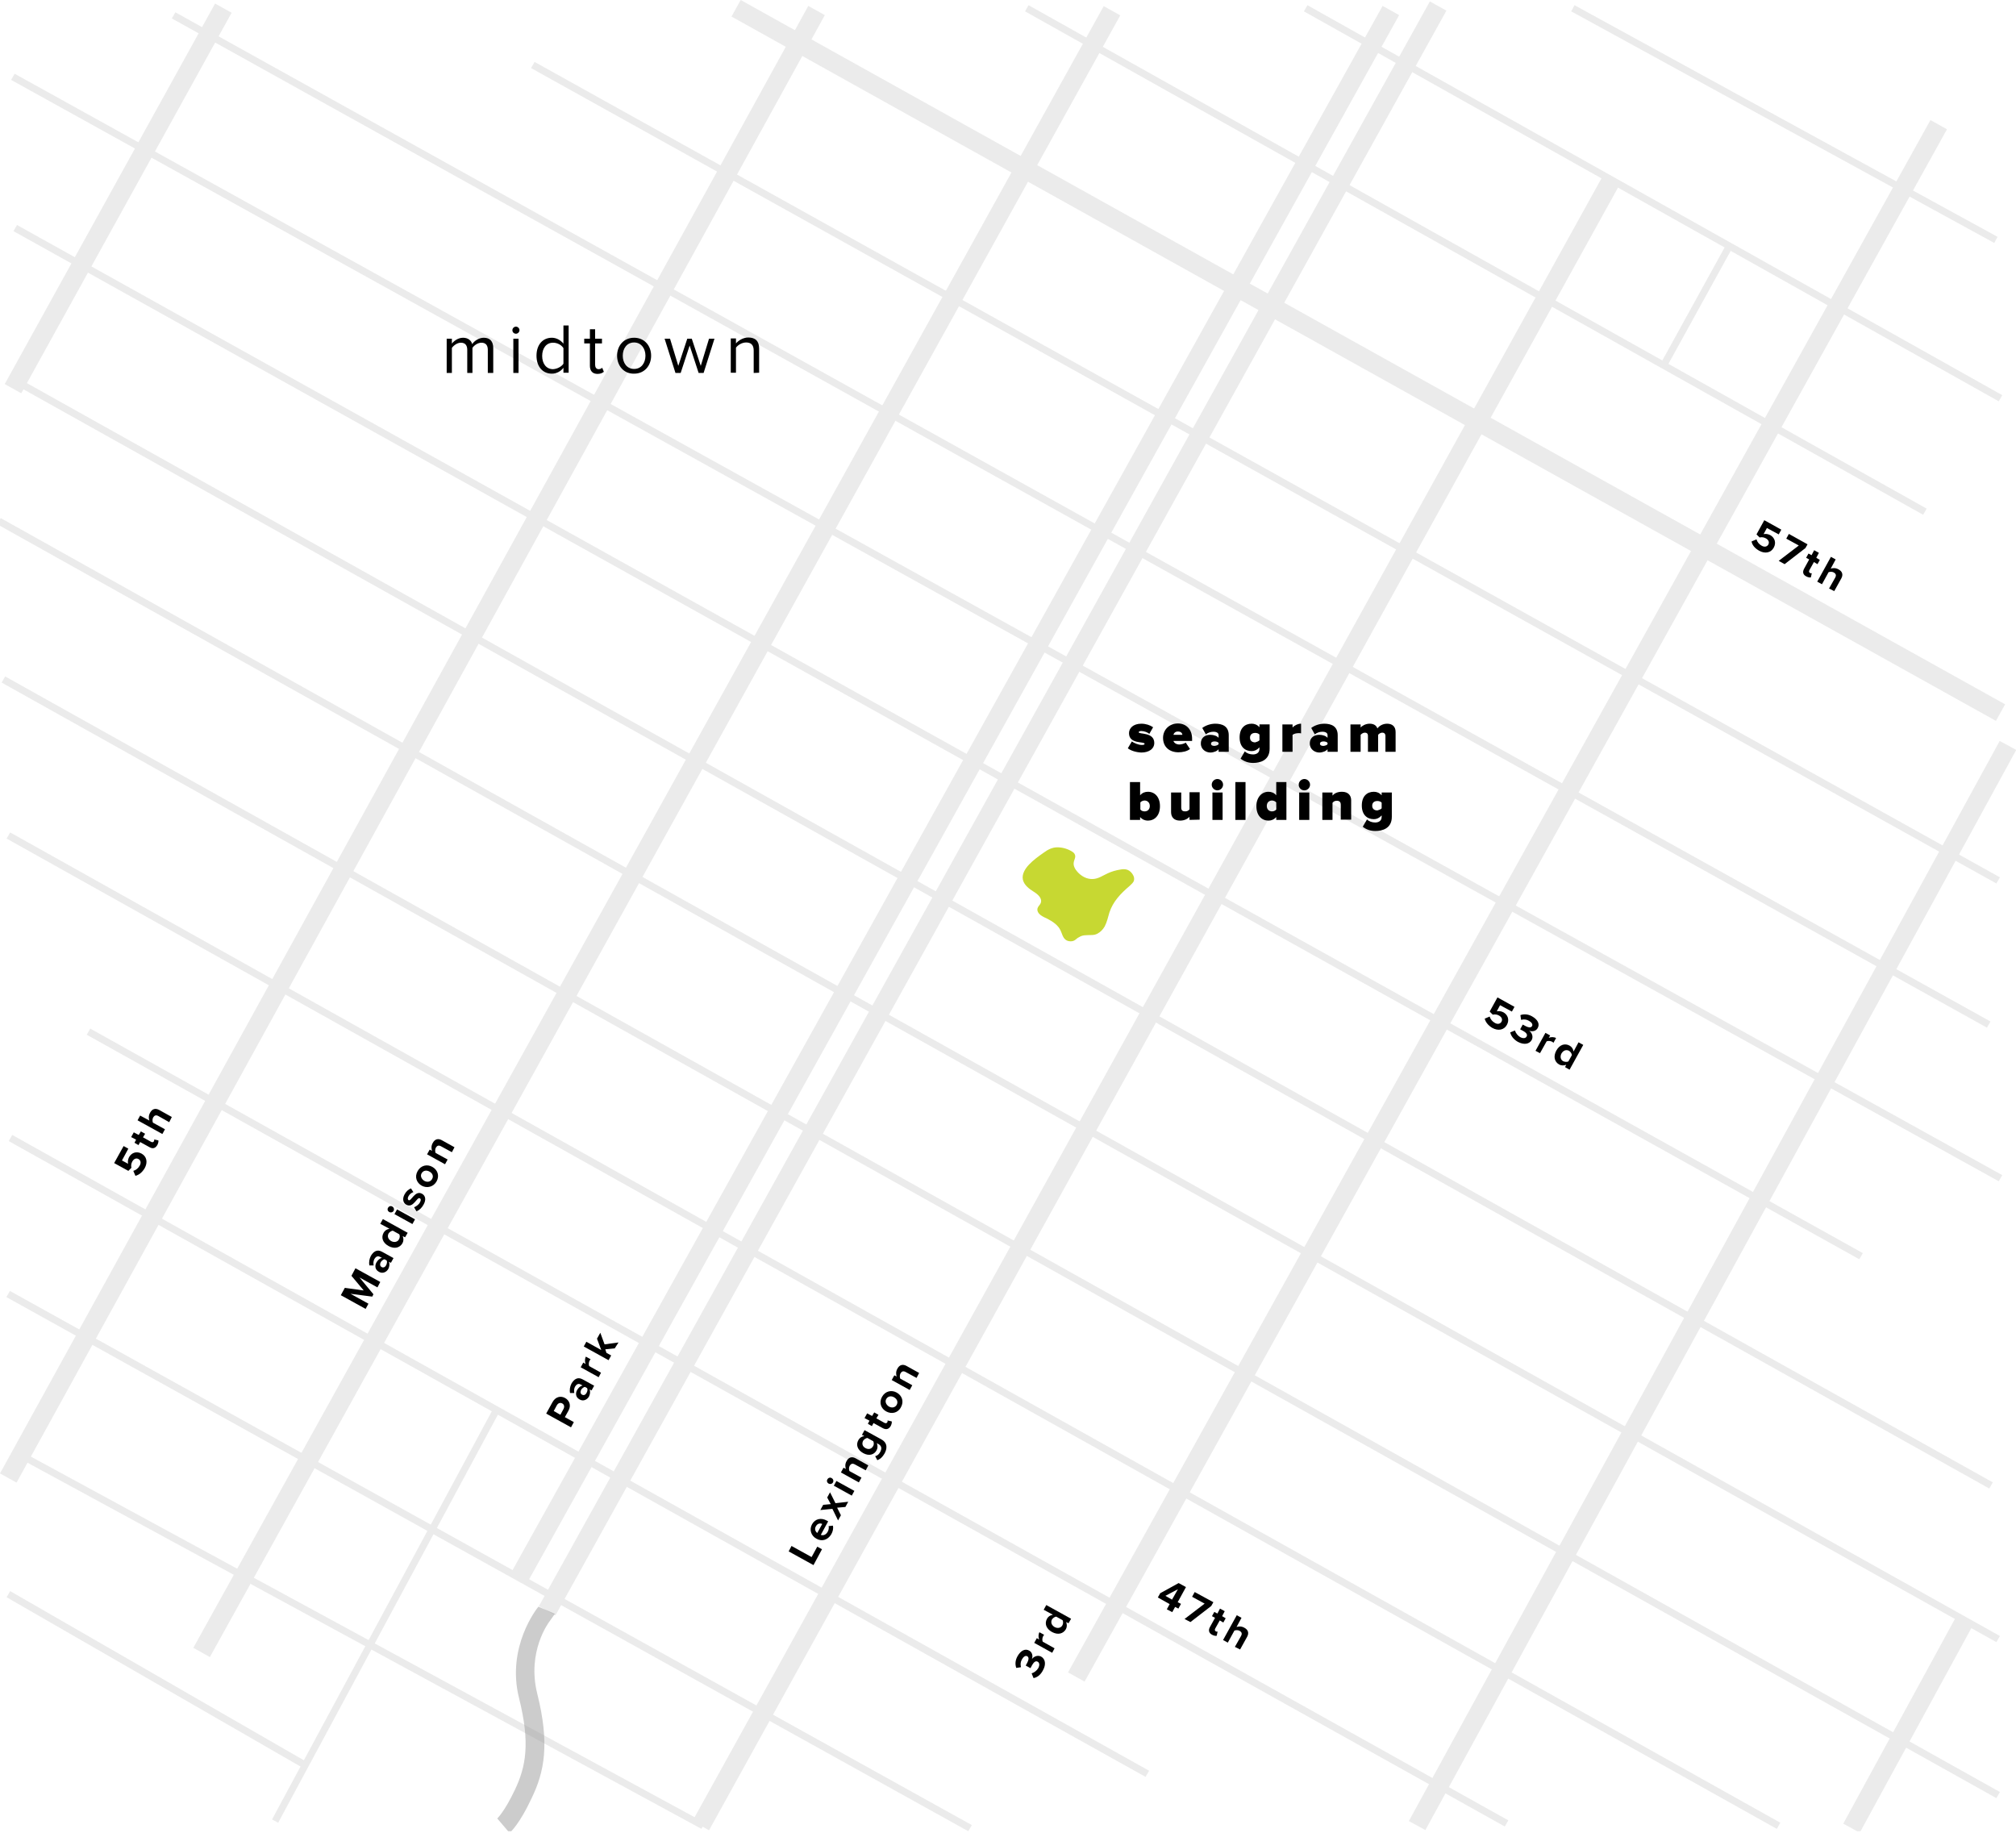 <svg id="Layer_1" xmlns="http://www.w3.org/2000/svg" xmlns:xlink="http://www.w3.org/1999/xlink" viewBox="0 0 853 775.5"><style>.st0{clip-path:url(#SVGID_2_);fill:#CCCCCC;} .st1{opacity:0.2;clip-path:url(#SVGID_4_);} .st2{fill:#9B9B9B;} .st3{clip-path:url(#SVGID_6_);} .st4{fill:#C7D832;} .st5{clip-path:url(#SVGID_8_);} .st6{enable-background:new ;} .st7{clip-path:url(#SVGID_10_);} .st8{clip-path:url(#SVGID_12_);} .st9{fill:none;} .st10{clip-path:url(#SVGID_14_);} .st11{clip-path:url(#SVGID_16_);}</style><defs><path id="SVGID_1_" d="M0 0h853v774.8H0z"/></defs><clipPath id="SVGID_2_"><use xlink:href="#SVGID_1_" overflow="visible"/></clipPath><path class="st0" d="M215.6 775.5l-5.2-6.1s3.1-2.9 7.5-12.2c4.6-9.7 6.5-19.6 1.7-38.8-5.4-21.7 7.7-38 8.2-38.6l7 3-2.2 3.1c-.4.5-9.7 12.8-5.3 30.6 5.4 21.5 3 33.2-2.3 44.2-5.1 11-9 14.5-9.4 14.8z"/><defs><path id="SVGID_3_" d="M0 0h853v774.8H0z"/></defs><clipPath id="SVGID_4_"><use xlink:href="#SVGID_3_" overflow="visible"/></clipPath><g class="st1"><path class="st2" d="M730.2 103.8l2.6 1.4-27 49-2.6-1.4 27-49zm-64-101.6l179 98-1.4 2.6-179-98 1.4-2.6zM208.8 595.8l2.6 1.4-93.7 174-2.6-1.4 93.7-174z"/><path class="st2" d="M226.2 26.2l620 345-1.5 2.6-620-345 1.5-2.6zm-152-21l768 427-1.5 2.6-768-427 1.5-2.6zm-68 26l841 466-1.5 2.6-841-466 1.5-2.6zm1 64l781 435-1.5 2.6-781-435 1.5-2.6zm-1 64l837 468-1.5 2.6-837-468 1.5-2.6zm-5.9 60l845.9 473-1.5 2.6-845.9-473 1.5-2.6zm1.9 67l844 472-1.5 2.6-844-472 1.5-2.6zm2.1 66l749 419-1.5 2.6-749-419 1.5-2.6zm33.9 83l600 335-1.5 2.6-600-335 1.5-2.6zm-33 45l366.7 205.1 114.3 63.9-1.5 2.6-43.2-24.1L3.7 482.8l1.5-2.6zm-1 66l407 226-1.5 2.6-407-226 1.5-2.6zm431-544l380 213-1.5 2.6-380-213 1.5-2.6zm118 0l294 165-1.5 2.6-294-165 1.5-2.6z"/><path class="st2" d="M9.2 614.2l289 157-1.4 2.6-289-157 1.4-2.6zm-4.9 59l125 72-1.5 2.6-125-72 1.5-2.6zM816.8 50.8l7 3.9-364.9 656.8-7-3.9L816.8 50.8z"/><path class="st2" d="M678.8 73.3l7 3.9L300 774.4l-7-3.9 59.6-107.7L678.8 73.3zM605 .6l7 3.9-377 679-7-3.9L605 .6zm-20 1.9l7 3.9-368.4 662.3-7-3.9L585 2.5zm-118 .1l7 3.9L88.8 701.1l-7-3.9L467 2.6zm-125-.1l7 3.9L7 627.3l-7-3.9L342 2.5z"/><path class="st2" d="M313.4 0l535 298-3.9 7-535-298 3.9-7zm532.7 313.5l7 3.8-250 457-7-3.8 250-457zm-18.2 370.1l7 3.8-48 88-7-3.8 48-88zM91 1.5l7 3.9-89 161-7-3.9 89-161z"/></g><defs><path id="SVGID_5_" d="M0 0h853v774.8H0z"/></defs><clipPath id="SVGID_6_"><use xlink:href="#SVGID_5_" overflow="visible"/></clipPath><path class="st3 st4" d="M456.6 396.5c-.2.1-.5.3-.7.4-.6.5-1.2 1.1-2.1 1.3-1 .2-2.1 0-2.8-.5-1.4-1-1.6-2.7-2.3-4.1-1-2.1-3.1-3.6-5.4-4.8-1.1-.5-2.2-1-3.1-1.7s-1.5-1.8-1.2-2.8c.2-.8 1-1.4 1.3-2.1.9-2-1.1-3.8-2.9-4.9-2.1-1.3-4.1-2.9-4.6-5.1-.5-2.3.9-4.6 2.6-6.4 1.8-1.9 4-3.5 6.3-5.1 1.6-1.2 3.5-2.2 5.7-2.2s4.5.7 6.2 1.8c.5.3 1 .7 1.2 1.3.5 1.1-.4 2.3-.5 3.4-.2 1.4.6 2.8 1.6 3.9 1.6 1.8 4 3.2 6.6 3 2.3-.1 4.2-1.5 6.2-2.4 1.7-.8 3.5-1.3 5.4-1.6 1-.2 2-.2 2.9.1 1.1.4 1.9 1.3 2.4 2.2.4.7.6 1.5.4 2.3-.2.9-1.1 1.6-1.8 2.3-3.9 3.3-7.1 6.7-8.6 11.3-.6 2-1 4-2 5.9-.7 1.2-1.7 2.3-3 3-1.6.9-3.2.5-5 .7-1.1 0-2 .3-2.8.8"/><g><defs><path id="SVGID_7_" d="M0 0h853v774.8H0z"/></defs><clipPath id="SVGID_8_"><use xlink:href="#SVGID_7_" overflow="visible"/></clipPath><g class="st5"><g class="st6"><path d="M477.2 316.6l1.7-2.9c.9.7 2.9 1.5 4.2 1.5.9 0 1.2-.2 1.2-.5 0-1.1-6.6.3-6.6-4.5 0-2.1 1.8-4 5.2-4 1.9 0 3.7.6 5 1.5l-1.6 2.8c-.7-.6-2.1-1.2-3.4-1.2-.6 0-1.1.2-1.1.5 0 1 6.6-.2 6.6 4.6 0 2.3-2.1 4-5.5 4-2.2-.1-4.5-.8-5.7-1.8zM492.1 312.2c0-3.4 2.6-6.1 6.3-6.1 3.4 0 6 2.4 6 6.5v.9h-7.9c.2.7 1.1 1.5 2.5 1.5.6 0 2.1-.3 2.7-.8l1.8 2.7c-1.2 1-3.2 1.4-4.9 1.4-3.7 0-6.5-2.2-6.5-6.1zm6.3-2.7c-1.3 0-1.8.9-1.9 1.4h3.8c-.1-.6-.5-1.4-1.9-1.4zM515.6 318.1V317c-.6.8-2.1 1.4-3.5 1.4-1.7 0-4-1.2-4-3.8 0-2.9 2.3-3.7 4-3.7 1.5 0 2.9.5 3.5 1.3V311c0-.8-.7-1.4-2.2-1.4-1.1 0-2.3.4-3.2 1.1l-1.5-2.7c1.6-1.2 3.7-1.8 5.5-1.8 2.9 0 5.7 1 5.7 4.9v7h-4.3zm0-3.2v-.6c-.3-.4-1-.6-1.7-.6s-1.5.2-1.5 1c0 .7.8.9 1.5.9.7-.1 1.4-.3 1.7-.7zM524.9 321l1.8-3.1c.9.9 2.2 1.3 3.5 1.3 1 0 2.7-.4 2.7-2.4v-.6c-1 1.1-2.1 1.6-3.3 1.6-2.8 0-5.1-1.8-5.1-5.8 0-3.9 2.2-5.8 5.1-5.8 1.2 0 2.3.4 3.3 1.5v-1.2h4.3v10.3c0 5-4.1 6-7 6-2 0-3.7-.6-5.3-1.8zm8-7.8v-2.4c-.4-.5-1.2-.7-1.8-.7-1.2 0-2.2.6-2.2 2s1 2 2.2 2c.6-.2 1.4-.4 1.8-.9zM542.6 318.1v-11.6h4.3v1.3c.7-.8 2.2-1.6 3.6-1.6v4.1c-.2-.1-.6-.1-1-.1-.9 0-2.1.2-2.6.8v7.1h-4.3zM561.7 318.1V317c-.6.8-2.1 1.4-3.5 1.4-1.7 0-4-1.2-4-3.8 0-2.9 2.3-3.7 4-3.7 1.5 0 2.9.5 3.5 1.3V311c0-.8-.7-1.4-2.2-1.4-1.1 0-2.3.4-3.2 1.1l-1.5-2.7c1.6-1.2 3.7-1.8 5.5-1.8 2.9 0 5.7 1 5.7 4.9v7h-4.3zm0-3.2v-.6c-.3-.4-1-.6-1.7-.6s-1.5.2-1.5 1c0 .7.8.9 1.5.9.7-.1 1.4-.3 1.7-.7zM586.2 318.1v-6.8c0-.7-.4-1.3-1.3-1.3-1 0-1.5.6-1.8.9v7.2h-4.3v-6.8c0-.7-.3-1.3-1.3-1.3-.9 0-1.5.6-1.8.9v7.2h-4.3v-11.6h4.3v1.3c.5-.6 2-1.6 3.8-1.6 1.6 0 2.8.6 3.3 2 .7-1 2.2-2 4.1-2 2.1 0 3.6 1.1 3.6 3.5v8.4h-4.3z"/></g><g class="st6"><path d="M478.1 346.9v-16h4.3v5.6c.9-1.1 2.1-1.5 3.3-1.5 2.9 0 5.1 2.2 5.1 6.1 0 4-2.3 6.1-5.1 6.1-1.2 0-2.3-.4-3.3-1.5v1.2h-4.3zm6.2-3.6c1.2 0 2.2-.8 2.2-2.3 0-1.4-1-2.3-2.2-2.3-.6 0-1.4.3-1.8.8v3c.4.6 1.2.8 1.8.8zM503.3 346.9v-1.3c-.7.7-1.9 1.6-4 1.6-2.7 0-3.8-1.6-3.8-3.6v-8.3h4.3v6.4c0 1.2.6 1.6 1.7 1.6 1 0 1.5-.5 1.8-.9v-7.2h4.3v11.6l-4.3.1zM512.7 332c0-1.3 1.1-2.4 2.4-2.4 1.3 0 2.4 1.1 2.4 2.4s-1.1 2.4-2.4 2.4-2.4-1.1-2.4-2.4zm.3 14.9v-11.6h4.3v11.6H513zM522.7 346.9v-16h4.3v16h-4.3zM540 346.9v-1.2c-1 1.1-2.1 1.5-3.3 1.5-2.8 0-5.1-2.1-5.1-6.1 0-3.8 2.3-6.1 5.1-6.1 1.2 0 2.4.4 3.3 1.5v-5.6h4.3v16H540zm0-4.4v-3c-.4-.5-1.2-.8-1.8-.8-1.2 0-2.2.8-2.2 2.3s1 2.3 2.2 2.3c.6 0 1.4-.3 1.8-.8zM549.5 332c0-1.3 1.1-2.4 2.4-2.4 1.3 0 2.4 1.1 2.4 2.4s-1.1 2.4-2.4 2.4c-1.4 0-2.4-1.1-2.4-2.4zm.2 14.9v-11.6h4.3v11.6h-4.3zM567.3 346.9v-6.4c0-1.2-.6-1.7-1.7-1.7-1 0-1.5.5-1.8.9v7.2h-4.3v-11.6h4.3v1.3c.7-.8 1.9-1.6 4-1.6 2.7 0 3.9 1.6 3.9 3.6v8.2h-4.4v.1zM576.6 349.8l1.8-3.1c.9.9 2.2 1.3 3.5 1.3 1 0 2.7-.4 2.7-2.4v-.6c-1 1.1-2.1 1.6-3.3 1.6-2.8 0-5.1-1.8-5.1-5.8 0-3.9 2.2-5.8 5.1-5.8 1.2 0 2.3.4 3.3 1.5v-1.2h4.3v10.3c0 5-4.1 6-7 6-2 0-3.8-.6-5.3-1.8zm8-7.8v-2.4c-.4-.5-1.2-.7-1.8-.7-1.2 0-2.2.6-2.2 2s1 2 2.2 2c.6-.2 1.4-.4 1.8-.9z"/></g></g></g><g><defs><path id="SVGID_9_" d="M0 0h853v774.8H0z"/></defs><clipPath id="SVGID_10_"><use xlink:href="#SVGID_9_" overflow="visible"/></clipPath><g class="st7 st6"><path d="M206.4 157.8V148c0-1.8-.8-3-2.7-3-1.5 0-3.1 1.1-3.8 2.2v10.6h-2.2V148c0-1.8-.8-3-2.7-3-1.5 0-3 1.1-3.8 2.2v10.6H189v-14.5h2.2v2.1c.6-.9 2.5-2.5 4.7-2.5s3.5 1.2 3.9 2.7c.8-1.3 2.8-2.7 4.9-2.7 2.6 0 4 1.5 4 4.4v10.5h-2.3zM216.8 139.7c0-.8.7-1.5 1.5-1.5s1.5.7 1.5 1.5-.7 1.5-1.5 1.5-1.5-.6-1.5-1.5zm.4 18.1v-14.5h2.2v14.5h-2.2zM238.4 157.8v-2.2c-1.1 1.5-2.9 2.5-4.9 2.5-3.8 0-6.5-2.9-6.5-7.6 0-4.6 2.6-7.6 6.5-7.6 1.9 0 3.7 1 4.9 2.5v-7.7h2.2v20h-2.2v.1zm0-3.9v-6.6c-.8-1.3-2.5-2.3-4.4-2.3-2.9 0-4.6 2.4-4.6 5.6s1.7 5.6 4.6 5.6c1.8-.1 3.6-1.1 4.4-2.3zM249.6 154.8v-9.5h-2.4v-2h2.4v-4h2.2v4h2.9v2h-2.9v9c0 1.1.5 1.9 1.5 1.9.6 0 1.2-.3 1.5-.6l.7 1.7c-.6.5-1.4.9-2.7.9-2.1 0-3.2-1.3-3.2-3.4zM261.1 150.5c0-4.2 2.8-7.6 7.2-7.6s7.2 3.4 7.2 7.6-2.8 7.6-7.2 7.6c-4.4.1-7.2-3.4-7.2-7.6zm12 0c0-2.9-1.7-5.6-4.8-5.6s-4.8 2.6-4.8 5.6 1.7 5.6 4.8 5.6 4.8-2.6 4.8-5.6zM295.6 157.8l-3.8-11.6-3.8 11.6h-2.2l-4.6-14.5h2.3l3.5 11.5 3.8-11.5h1.9l3.8 11.5 3.5-11.5h2.3l-4.6 14.5h-2.1zM318.9 157.8v-9.5c0-2.5-1.3-3.4-3.2-3.4-1.8 0-3.5 1.1-4.3 2.2v10.6h-2.2v-14.5h2.2v2.1c1-1.2 3-2.5 5.2-2.5 3 0 4.6 1.5 4.6 4.7v10.2l-2.3.1z"/></g></g><g><defs><path id="SVGID_11_" d="M0 0h853v774.8H0z"/></defs><clipPath id="SVGID_12_"><use xlink:href="#SVGID_11_" overflow="visible"/></clipPath></g><g><defs><path id="SVGID_13_" d="M0 0h853v774.8H0z"/></defs><clipPath id="SVGID_14_"><use xlink:href="#SVGID_13_" overflow="visible"/></clipPath></g><g><defs><path id="SVGID_15_" d="M0 0h853v774.8H0z"/></defs><clipPath id="SVGID_16_"><use xlink:href="#SVGID_15_" overflow="visible"/></clipPath><g class="st11"><path id="SVGID_x5F_10_x5F_" class="st9" d="M663.3-221.5L1030-16.4l114.3 63.9"/></g></g><g><path d="M57.3 497.5l-.9-2.1c1.1-.3 2.1-1.1 2.7-2.2.7-1.2.4-2.3-.5-2.8s-1.9-.2-2.6 1c-.5.9-.6 1.7-.4 2.7l-1.3 1.3-6-3.3 4-7.2 2 1.1-2.7 5 2.6 1.4c-.2-.8-.1-1.8.4-2.8 1-1.8 3.1-2.7 5.3-1.5s2.7 3.7 1.3 6.2c-1.1 1.8-2.4 2.8-3.9 3.2zM63.3 485.4l-4-2.2-.7 1.3-1.7-1 .7-1.3-2.1-1.1 1.1-2 2.1 1.1.9-1.5 1.8 1-.9 1.5 3.4 1.9c.5.3 1 .2 1.2-.2.2-.3.2-.6.1-.8l1.8.4c.1.4 0 1.1-.4 1.9-.8 1.4-1.9 1.8-3.3 1zM71.6 474.8l-4.6-2.6c-1.1-.6-1.7-.2-2.2.6-.4.8-.3 1.6-.1 2.2l5.1 2.8-1.1 2-10.5-5.8 1.1-2 3.9 2.1c-.3-.8-.4-2.1.3-3.3.9-1.7 2.3-2 3.8-1.2l5.4 3-1.1 2.2z"/></g><g><path d="M159.7 544.7l-7.6-4.2 5.9 7.1-.5 1-9.2-1.2 7.6 4.2-1.2 2.2-10.5-5.8 1.7-3.1 8 1.1-5.2-6.2 1.7-3.2 10.5 5.8-1.2 2.3zM165.4 534.3l-.8-.4c.3.9.2 2-.3 3-.7 1.2-2.3 2.2-4 1.2-1.8-1-1.7-2.8-1-4 .6-1 1.4-1.7 2.3-1.9l-1-.5c-.8-.4-1.6 0-2.2 1-.4.8-.5 1.7-.3 2.7h-1.8c-.3-1.4 0-2.8.6-4 1-1.7 2.5-3 4.7-1.8l4.9 2.7-1.1 2zm-1.8-1l-.9-.5c-.6.1-1.2.6-1.6 1.2-.4.8-.4 1.7.4 2.1.7.4 1.5 0 1.9-.8.3-.7.5-1.4.2-2zM171.4 523.5l-1-.5c.4 1 .4 2.1-.1 3-1.1 1.9-3.3 2.6-5.9 1.2-2.5-1.4-3.2-3.6-2.1-5.6.5-.9 1.3-1.5 2.5-1.7l-3.9-2.1 1.1-2 10.5 5.8-1.1 1.9zm-2.5-1.3l-2.7-1.5c-.7.1-1.4.6-1.8 1.2-.6 1.2-.2 2.4 1.1 3.2 1.3.7 2.7.4 3.3-.7.4-.7.5-1.6.1-2.2zM164.7 512.8c-.7-.4-.9-1.2-.5-1.8.4-.7 1.2-.9 1.8-.5.7.4.9 1.2.5 1.9-.3.5-1.1.8-1.8.4zm9.8 5.1l-7.6-4.2 1.1-2 7.6 4.2-1.1 2zM176.2 512.5l-1-1.7c.8-.3 2-1.1 2.5-2.1.5-.9.4-1.5-.1-1.7-1.2-.7-2.7 4.4-5.7 2.7-1.3-.7-1.8-2.4-.7-4.4.7-1.3 1.7-2.1 2.7-2.5l1 1.6c-.7.2-1.6.8-2.1 1.8-.4.7-.3 1.4.1 1.6 1.1.6 2.7-4.4 5.7-2.7 1.4.8 1.8 2.5.6 4.6-.7 1.3-1.8 2.4-3 2.8zM178.5 501.7c-2.2-1.2-3.2-3.7-1.8-6.2s4.1-3 6.2-1.8c2.2 1.2 3.2 3.7 1.8 6.2-1.4 2.4-4.1 2.9-6.2 1.8zm3.2-6c-1.2-.7-2.6-.5-3.3.7s0 2.5 1.1 3.2c1.2.7 2.6.5 3.3-.7.8-1.3.1-2.6-1.1-3.2zM191.2 487.5l-4.6-2.5c-1.1-.6-1.7-.2-2.2.6-.4.8-.3 1.6-.1 2.2l5.1 2.8-1.1 2-7.6-4.2 1.1-2 1 .5c-.3-.8-.4-2.1.3-3.3.9-1.7 2.3-2 3.8-1.2l5.4 3-1.1 2.1z"/></g><g><path d="M241.6 603.9l-10.5-5.8 2.7-4.9c1.3-2.3 3.5-2.7 5.3-1.7s2.7 3.1 1.4 5.4l-1.5 2.7 3.8 2.1-1.2 2.2zm-3.7-10.1c-.9-.5-1.8-.1-2.3.8l-1.3 2.4 2.8 1.6 1.3-2.4c.5-.9.4-1.9-.5-2.4zM250.3 588.3l-.8-.4c.3.9.2 2-.3 3-.7 1.2-2.3 2.2-4 1.2-1.8-1-1.7-2.8-1-4 .6-1 1.4-1.7 2.3-1.9l-1-.5c-.8-.4-1.6 0-2.2 1-.4.8-.5 1.7-.3 2.7h-1.8c-.3-1.4 0-2.8.6-4 1-1.7 2.5-3 4.7-1.8l4.9 2.7-1.1 2zm-1.9-1l-.9-.5c-.6.1-1.2.6-1.6 1.2-.4.8-.4 1.7.4 2.1s1.5 0 1.9-.8c.4-.7.5-1.5.2-2zM253.3 582.7l-7.6-4.2 1.1-2 1 .6c-.4-.9-.4-2.2.1-3.1l2 1.1c-.1.1-.2.3-.4.5-.4.7-.5 1.8-.2 2.4l5 2.8-1 1.9zM260.1 570.5l-4 .4.5 1.5 2 1.1-1.1 2-10.5-5.8 1.1-2 6.3 3.5-1.8-4.8 1.4-2.5 1.8 4.9 5.9-.8-1.6 2.5z"/></g><g><path d="M344.2 662.2l-10.5-5.8 1.2-2.3 8.5 4.7 2.4-4.4 2 1.1-3.6 6.7zM345.4 651c-2.2-1.2-3.1-3.8-1.8-6.1s3.8-2.9 6.3-1.5l.5.3-3.1 5.7c1 .4 2.2 0 2.9-1.3.4-.6.6-1.7.4-2.4l1.8-.2c.3 1.1 0 2.5-.7 3.7-1.4 2.3-3.9 3.2-6.3 1.8zm-.2-5.2c-.7 1.2-.1 2.3.6 2.8l2.1-3.8c-.8-.4-2-.3-2.7 1zM357.7 637.6l-3.5.3 1.6 3.2-1.2 2.2-2.4-4.9-5.1.5 1.2-2.2 3.2-.3-1.5-2.8 1.2-2.2 2.3 4.6 5.4-.6-1.2 2.2zM350.6 627.7c-.7-.4-.9-1.2-.5-1.8.4-.7 1.2-.9 1.8-.5.7.4.9 1.2.5 1.9-.3.5-1.1.8-1.8.4zm9.8 5.1l-7.6-4.2 1.1-2 7.6 4.2-1.1 2zM366.3 622.1l-4.6-2.5c-1.1-.6-1.7-.2-2.2.6-.4.8-.3 1.6-.1 2.2l5.1 2.8-1.1 2-7.6-4.2 1.1-2 1 .5c-.3-.8-.4-2.1.3-3.3.9-1.7 2.3-2 3.8-1.2l5.4 3-1.1 2.1zM371.2 617.8l-.9-1.7c1-.2 1.7-.9 2.2-1.9s.8-2.3-.8-3.2l-.7-.4c.4 1 .4 2.1-.1 3-1 1.9-3.2 2.6-5.7 1.2-2.5-1.4-3.1-3.6-2-5.5.5-.9 1.3-1.5 2.5-1.7l-1-.5 1.1-2 7.1 3.9c2.9 1.6 2.4 4.2 1.3 6.1-.8 1.3-1.6 2.2-3 2.7zm-1.7-8l-2.5-1.4c-.7.1-1.4.6-1.8 1.2-.6 1.2-.3 2.4 1 3.1 1.3.7 2.5.4 3.2-.8.4-.5.4-1.5.1-2.1zM373.6 604.3l-4-2.2-.7 1.3-1.7-1 .7-1.3-2.1-1.1 1.1-2 2.1 1.1.9-1.5 1.8 1-.9 1.5 3.4 1.9c.5.3 1 .2 1.2-.2.2-.3.2-.6.1-.8l1.8.4c.1.4 0 1.1-.4 1.9-.8 1.4-1.9 1.7-3.3 1zM375 597.2c-2.2-1.2-3.2-3.7-1.8-6.2 1.4-2.5 4.1-3 6.2-1.8 2.2 1.2 3.2 3.7 1.8 6.2-1.3 2.5-4 3-6.2 1.8zm3.3-6c-1.2-.7-2.6-.5-3.3.7-.7 1.2 0 2.5 1.1 3.2 1.2.7 2.6.5 3.3-.7.7-1.3.1-2.5-1.1-3.2zM387.8 583l-4.6-2.5c-1.1-.6-1.7-.2-2.2.6-.4.8-.3 1.6-.1 2.2l5.1 2.8-1.1 2-7.6-4.2 1.1-2 1 .5c-.3-.8-.4-2.1.3-3.3.9-1.7 2.3-2 3.8-1.2l5.4 3-1.1 2.1z"/></g><g><path d="M437.3 710l-.8-2c1.1-.3 2.2-1.2 2.8-2.2.7-1.3.5-2.3-.2-2.7-.8-.5-1.6 0-2.4 1.4-.2.4-.6 1.2-.7 1.3l-2-1.1c.1-.2.5-.9.7-1.3.6-1.2.7-2.1 0-2.6-.8-.5-1.7.2-2.3 1.3-.6 1-.7 2.1-.4 3.3l-2 .3c-.5-1.4-.5-3.1.5-4.9 1.4-2.5 3.3-3.4 5-2.4 1.3.7 1.6 2.3 1.1 3.6.7-1 2.3-1.9 3.9-1.1 1.8 1 2.2 3.3.8 5.8-1 2-2.6 3.1-4 3.3zM445.2 699.3l-7.6-4.2 1.1-2 1 .6c-.4-.9-.4-2.2.1-3.1l2 1.1c-.1.1-.2.3-.4.5-.4.7-.5 1.8-.2 2.4l5 2.8-1 1.9zM452.1 686.8l-1-.5c.4 1 .4 2.1-.1 3-1.1 1.9-3.3 2.6-5.9 1.2-2.5-1.4-3.2-3.6-2.1-5.6.5-.9 1.3-1.5 2.5-1.7l-3.9-2.1 1.1-2 10.5 5.8-1.1 1.9zm-2.5-1.3l-2.7-1.5c-.7.1-1.4.6-1.8 1.2-.6 1.2-.2 2.4 1.1 3.2 1.3.7 2.7.4 3.3-.7.4-.7.4-1.6.1-2.2z"/></g><g><path d="M741.1 229.1l2.1-.9c.3 1.1 1.1 2.1 2.2 2.7 1.2.7 2.3.4 2.8-.5s.2-1.9-1-2.6c-.9-.5-1.7-.6-2.7-.4l-1.3-1.3 3.3-6 7.2 4-1.1 2-5-2.7-1.4 2.6c.8-.2 1.8-.1 2.8.4 1.8 1 2.7 3.1 1.5 5.3s-3.7 2.7-6.2 1.3c-1.9-1.1-2.9-2.4-3.2-3.9zM752.6 237.3l8.5-6.5-5.3-2.9 1.1-2 7.9 4.4-.9 1.6-8.8 6.8-2.5-1.4zM763.3 240.7l2.2-4-1.3-.7 1-1.8 1.3.7 1.1-2.1 2 1.1-1.1 2.1 1.5.9-1 1.8-1.5-.9-1.9 3.4c-.3.5-.2 1 .2 1.2.3.2.6.2.8.1l-.4 1.8c-.4.1-1.1 0-1.9-.4-1.4-.7-1.7-1.8-1-3.2zM773.9 249l2.6-4.6c.6-1.1.2-1.7-.6-2.2-.8-.4-1.6-.3-2.2-.1l-2.8 5.1-2-1.1 5.8-10.5 2 1.1-2.1 3.9c.8-.3 2.1-.4 3.3.3 1.7.9 2 2.3 1.2 3.8l-3 5.4-2.2-1.1z"/></g><g><path d="M628.2 431l2.1-.9c.3 1.1 1.1 2.1 2.2 2.7 1.2.7 2.3.4 2.8-.5s.2-1.9-1-2.6c-.9-.5-1.7-.6-2.7-.4l-1.3-1.3 3.3-6 7.2 4-1.1 2-5-2.7-1.4 2.6c.8-.2 1.8-.1 2.8.4 1.8 1 2.7 3.1 1.5 5.3-1.2 2.2-3.7 2.7-6.2 1.3-1.8-1.1-2.8-2.4-3.2-3.9zM639 436.8l2-.8c.3 1.1 1.2 2.2 2.2 2.8 1.3.7 2.3.5 2.7-.2.5-.8 0-1.6-1.4-2.4-.4-.2-1.2-.6-1.3-.7l1.1-2c.2.1.9.5 1.3.7 1.2.6 2.1.7 2.6 0 .5-.8-.2-1.7-1.3-2.3-1-.6-2.1-.7-3.3-.4l-.3-2c1.4-.5 3.1-.5 4.9.5 2.5 1.4 3.4 3.3 2.4 5-.7 1.3-2.3 1.6-3.6 1.1 1 .7 1.9 2.3 1.1 3.9-1 1.8-3.3 2.2-5.9.8-1.9-1.1-2.9-2.6-3.2-4zM649.7 444.6l4.2-7.6 2 1.1-.6 1c.9-.4 2.2-.4 3.1.1l-1.1 2c-.1-.1-.3-.2-.5-.4-.7-.4-1.8-.5-2.4-.2l-2.8 5-1.9-1zM662.2 451.5l.5-1c-1 .4-2.1.4-3-.1-1.9-1.1-2.6-3.3-1.2-5.9 1.4-2.5 3.6-3.2 5.6-2.1.9.5 1.5 1.3 1.7 2.5l2.1-3.9 2 1.1-5.8 10.5-1.9-1.1zm1.4-2.4l1.5-2.7c-.1-.7-.6-1.4-1.2-1.8-1.2-.6-2.4-.2-3.2 1.1-.7 1.3-.4 2.7.7 3.3.6.3 1.6.4 2.2.1z"/></g><g><path d="M493.7 680.9l1.2-2.2-5-2.8 1-1.8 7.8-4.3 3.1 1.7-3.5 6.4 1.4.7-1.1 2-1.4-.7-1.2 2.2-2.3-1.2zm4.7-8.5l-5.3 2.8 2.8 1.6 2.5-4.4zM501.2 685l8.5-6.5-5.3-2.9 1.1-2 7.9 4.3-.9 1.6-8.8 6.8-2.5-1.3zM511.9 688.5l2.2-4-1.3-.7 1-1.8 1.3.7 1.1-2.1 2 1.1-1.1 2.1 1.5.9-1 1.8-1.5-.9-1.9 3.4c-.3.5-.2 1 .2 1.2.3.2.6.2.8.1l-.4 1.8c-.4.1-1.1 0-1.9-.4-1.4-.7-1.7-1.9-1-3.2zM522.5 696.8l2.6-4.6c.6-1.1.2-1.7-.6-2.2-.8-.4-1.6-.3-2.2-.1l-2.8 5.1-2-1.1 5.8-10.5 2 1.1-2.1 3.9c.8-.3 2.1-.4 3.3.3 1.7.9 2 2.3 1.2 3.8l-3 5.4-2.2-1.1z"/></g></svg>